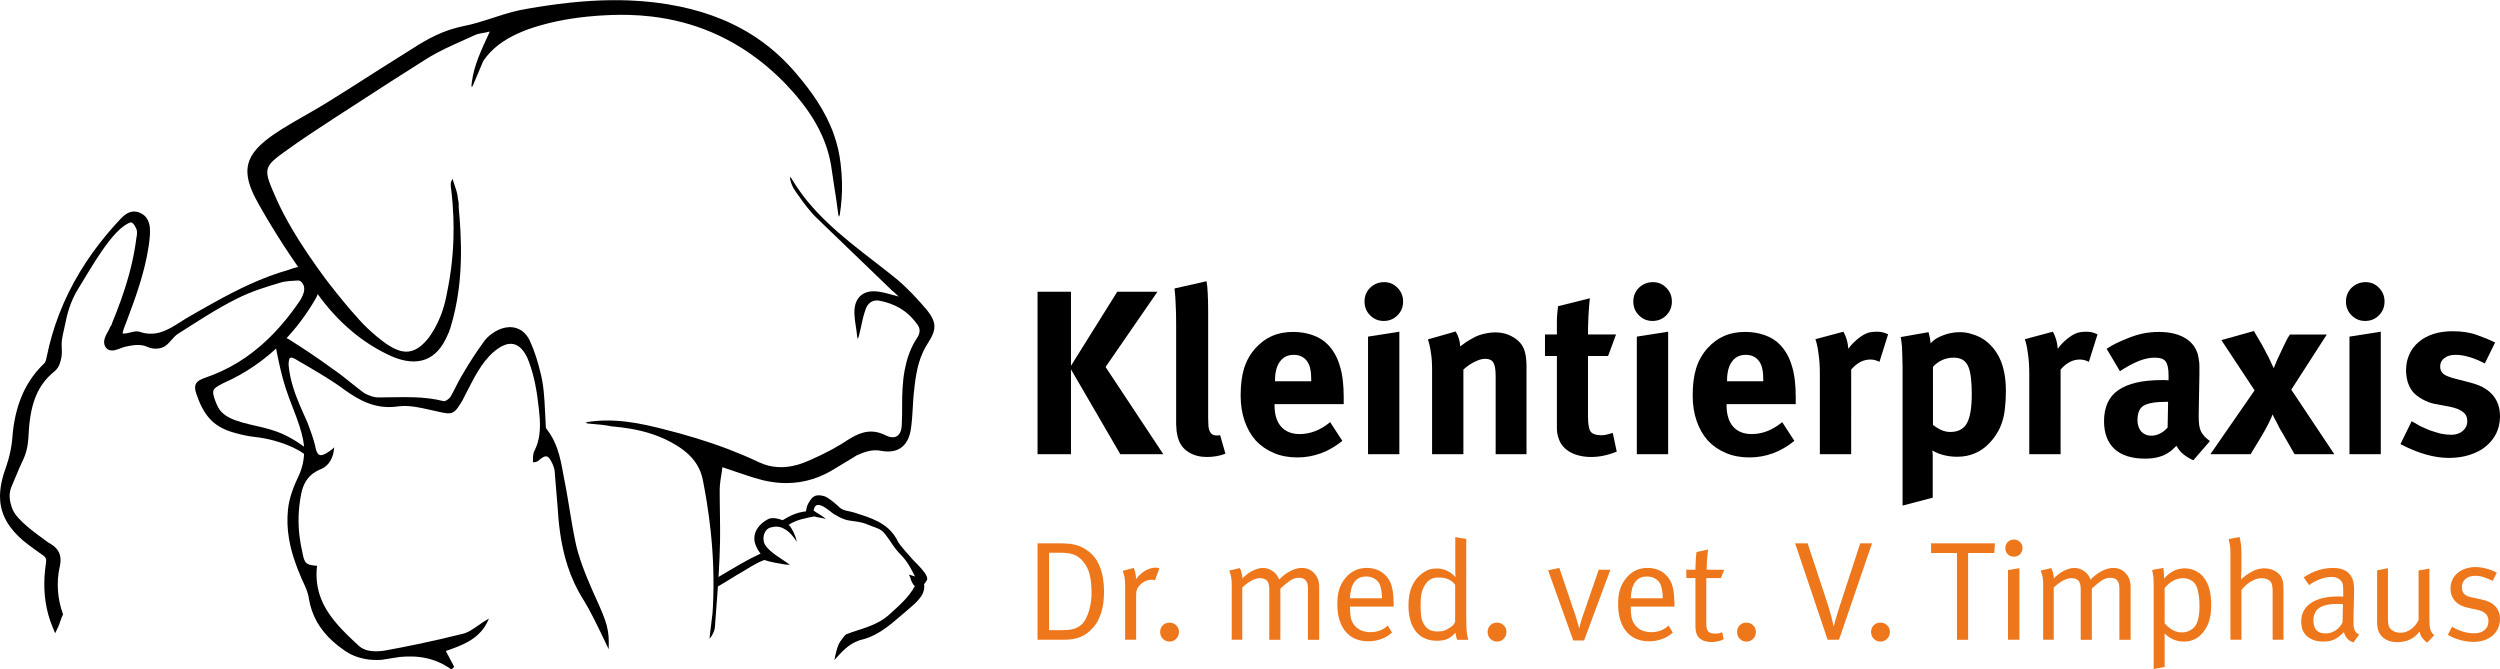 <?xml version="1.0" encoding="UTF-8" standalone="no"?>
<!-- Generator: Adobe Illustrator 19.0.0, SVG Export Plug-In . SVG Version: 6.00 Build 0)  -->

<svg
   version="1.0"
   id="Ebene_1"
   x="0px"
   y="0px"
   viewBox="0 0 355 95"
   xml:space="preserve"
   inkscape:version="1.2 (dc2aedaf03, 2022-05-15)"
   sodipodi:docname="logo.svg"
   width="355"
   height="95"
   inkscape:export-filename="logo.png"
   inkscape:export-xdpi="173.07042"
   inkscape:export-ydpi="173.07042"
   xmlns:inkscape="http://www.inkscape.org/namespaces/inkscape"
   xmlns:sodipodi="http://sodipodi.sourceforge.net/DTD/sodipodi-0.dtd"
   xmlns="http://www.w3.org/2000/svg"
   xmlns:svg="http://www.w3.org/2000/svg"
   xmlns:rdf="http://www.w3.org/1999/02/22-rdf-syntax-ns#"
   xmlns:cc="http://creativecommons.org/ns#"
   xmlns:dc="http://purl.org/dc/elements/1.1/"><defs
     id="defs97" /><sodipodi:namedview
     pagecolor="#ffffff"
     bordercolor="#666666"
     borderopacity="1"
     objecttolerance="10"
     gridtolerance="10"
     guidetolerance="10"
     inkscape:pageopacity="0"
     inkscape:pageshadow="2"
     inkscape:window-width="1920"
     inkscape:window-height="1018"
     id="namedview95"
     showgrid="false"
     inkscape:zoom="0.70710678"
     inkscape:cx="-198.697"
     inkscape:cy="68.589357"
     inkscape:window-x="-6"
     inkscape:window-y="-6"
     inkscape:window-maximized="1"
     inkscape:current-layer="Ebene_1"
     inkscape:showpageshadow="2"
     inkscape:pagecheckerboard="0"
     inkscape:deskcolor="#d1d1d1" /><style
     type="text/css"
     id="style3">
	.st0{fill-rule:evenodd;clip-rule:evenodd;}
	.st1{fill:none;stroke:#DDDDDD;stroke-miterlimit:10;}
	.st2{fill:#EE761B;}
</style><g
     id="g618"
     transform="matrix(0.198,0,0,0.198,-3.501,-44.925)"
     style="stroke-width:5.053"><path
       id="path9"
       style="clip-rule:evenodd;fill-rule:evenodd;stroke-width:6.787"
       class="st0"
       d="m 456.275,227.018 c -20.318,0.202 -40.546,2.682 -60.541,6.174 -1.651,0.297 -3.308,0.567 -4.952,0.901 -7.773,1.631 -15.292,4.229 -22.841,6.655 -2.574,0.828 -5.162,1.643 -7.742,2.388 -3.429,0.994 -6.895,1.871 -10.403,2.54 -6.605,1.336 -13.025,3.527 -19.132,6.366 -6.046,2.801 -11.792,6.202 -17.381,9.818 -14.809,9.196 -29.449,18.659 -44.173,27.989 -4.853,3.075 -9.721,6.137 -14.6,9.168 -8.694,5.495 -17.765,10.41 -26.645,15.612 -4.908,2.882 -9.77,5.85 -14.445,9.099 -3.602,2.523 -7.1,5.231 -10.186,8.374 -2.727,2.785 -5.134,5.966 -6.588,9.608 -1.181,2.922 -1.673,6.105 -1.514,9.248 0.189,3.956 1.286,7.81 2.728,11.479 1.576,4 3.59,7.809 5.715,11.541 11.14,19.758 23.604,38.751 36.942,57.091 2.551,3.502 5.128,6.986 7.741,10.442 7.319,9.579 15.743,18.348 25.258,25.767 7.728,6.037 16.168,11.171 25.117,15.188 4.132,1.756 8.482,3.102 12.968,3.523 3.79,0.36 7.689,-0.01 11.255,-1.389 3.236,-1.231 6.13,-3.271 8.509,-5.775 3.016,-3.168 5.26,-6.991 7.009,-10.98 0.282,-0.632 0.535,-1.279 0.804,-1.915 0.583,-0.693 0.696,-1.626 0.977,-2.458 0.108,-0.388 0.297,-0.747 0.438,-1.121 2.82,-9.121 4.8,-18.494 6.026,-27.96 1.777,-13.68 1.987,-27.523 1.305,-41.289 -0.277,-5.671 -0.71,-11.335 -1.23,-16.989 -0.006,-2.141 -0.007,-4.316 -0.557,-6.401 -0.073,-0.242 -0.154,-0.48 -0.13,-0.737 -0.1,-2.005 -0.582,-3.969 -1.165,-5.883 -0.81,-2.486 -1.651,-4.962 -2.473,-7.444 -0.058,-0.174 -0.116,-0.348 -0.174,-0.523 -0.47,1.021 -1.082,2.012 -1.217,3.15 -0.072,0.574 -0.078,1.157 -0.058,1.734 0.563,4.288 1.018,8.608 1.353,12.934 0.25,3.216 0.435,6.437 0.553,9.669 0.194,5.291 0.206,10.61 0.033,15.911 -0.064,1.943 -0.155,3.911 -0.269,5.853 -0.222,3.762 -0.54,7.536 -0.953,11.271 -0.765,6.947 -1.859,13.857 -3.279,20.711 -0.267,1.279 -0.476,2.57 -0.755,3.847 -0.887,4.188 -2.077,8.359 -3.602,12.381 -0.255,0.676 -0.545,1.402 -0.828,2.093 -1.157,2.8 -2.492,5.548 -3.987,8.169 -1.179,2.062 -2.453,4.073 -3.847,5.996 -2.055,2.616 -4.328,5.105 -7.04,7.054 -2.17,1.565 -4.679,2.727 -7.349,3.067 -2.747,0.37 -5.547,-0.136 -8.125,-1.102 -2.56,-0.952 -4.948,-2.312 -7.218,-3.819 -0.477,-0.318 -0.991,-0.669 -1.475,-1.01 -0.906,-0.635 -1.773,-1.273 -2.661,-1.947 -4.66,-3.552 -9.023,-7.527 -13.182,-11.666 -0.978,-1.007 -1.914,-2.056 -2.865,-3.088 -7.657,-8.413 -14.854,-17.232 -21.818,-26.227 -0.964,-1.252 -1.936,-2.491 -2.882,-3.761 -8.333,-11.379 -16.409,-22.986 -23.555,-35.161 -3.775,-6.433 -7.308,-13.057 -10.461,-19.835 -1.266,-2.718 -2.484,-5.492 -3.626,-8.266 -0.572,-1.341 -1.135,-2.684 -1.65,-4.036 -0.365,-0.949 -0.719,-1.942 -1.019,-2.89 -0.64,-2.057 -1.166,-4.201 -1.033,-6.372 0.095,-1.687 0.706,-3.322 1.661,-4.709 1.295,-1.896 3.026,-3.438 4.789,-4.886 1.635,-1.338 3.379,-2.576 5.091,-3.836 12.34,-9.02 25.155,-17.363 37.969,-25.695 5.474,-3.54 10.948,-7.079 16.417,-10.626 16.317,-10.572 32.629,-21.156 49.121,-31.454 0.74,-0.459 1.48,-0.905 2.22,-1.337 1.396,-0.819 2.793,-1.599 4.226,-2.365 8.06,-4.316 16.54,-7.853 24.855,-11.67 1.004,-0.45 1.992,-0.935 2.998,-1.378 2.16,-0.824 4.469,-1.107 6.729,-1.527 1.177,-0.215 2.351,-0.453 3.504,-0.776 -2.803,6.199 -5.77,12.331 -8.212,18.685 -2.097,5.441 -3.758,11.075 -4.575,16.858 -0.134,0.981 -0.268,1.966 -0.342,2.953 0.041,0.491 0.082,0.982 0.123,1.473 0.294,-0.447 0.622,-0.875 0.895,-1.334 2.576,-5.793 4.832,-11.722 7.408,-17.514 2.999,-4.501 6.816,-8.431 11.115,-11.701 4.083,-3.119 8.596,-5.673 13.245,-7.816 2.013,-0.927 4.081,-1.79 6.159,-2.591 0.483,-0.18 1.01,-0.385 1.493,-0.562 1.037,-0.38 2.063,-0.758 3.123,-1.1 7.656,-2.5 15.477,-4.4 23.411,-5.823 3.176,-0.57 6.386,-1.065 9.57,-1.483 2.071,-0.272 4.149,-0.516 6.216,-0.729 2.376,-0.246 4.763,-0.456 7.134,-0.628 3.798,-0.284 7.588,-0.459 11.398,-0.589 3.896,-0.129 7.822,-0.145 11.729,-0.041 2.671,0.072 5.363,0.203 8.022,0.391 2.707,0.192 5.393,0.445 8.083,0.761 3.686,0.434 7.386,0.994 11.034,1.673 7.396,1.38 14.689,3.276 21.821,5.713 7.046,2.405 13.937,5.345 20.558,8.773 8.087,4.182 15.816,9.116 23.062,14.647 2.51,1.913 4.984,3.918 7.393,5.976 1.615,1.385 3.238,2.824 4.805,4.268 2.476,2.286 4.9,4.63 7.241,7.054 8.146,8.523 15.681,17.723 21.581,27.96 1.811,3.141 3.461,6.375 4.924,9.693 0.217,0.5 0.457,1.046 0.672,1.567 2.085,4.968 3.741,10.164 4.893,15.448 0.57,2.613 1.012,5.256 1.354,7.905 0.961,7.002 2.151,13.981 3.185,20.966 0.521,3.527 1.009,7.059 1.426,10.594 0.164,0.458 0.327,0.916 0.491,1.373 0.178,-0.47 0.386,-0.932 0.545,-1.407 1.241,-7.844 1.796,-15.8 1.574,-23.74 -0.111,-4.226 -0.445,-8.444 -0.94,-12.642 -0.786,-7.232 -2.43,-14.369 -4.862,-21.224 -2.995,-8.468 -7.171,-16.487 -12.067,-24.005 -4.633,-7.13 -9.901,-13.827 -15.439,-20.272 -7.154,-8.389 -15.271,-15.968 -24.208,-22.427 -8.859,-6.417 -18.508,-11.721 -28.615,-15.893 -9.832,-4.063 -20.082,-7.076 -30.495,-9.23 -11.824,-2.448 -23.86,-3.828 -35.922,-4.301 -4.227,-0.168 -8.458,-0.223 -12.688,-0.184 z" /><path
       id="path11"
       style="clip-rule:evenodd;fill-rule:evenodd;stroke-width:6.787"
       class="st0"
       d="m 382.88,461.517 c -3.49,0.119 -6.871,1.312 -9.879,3.04 -2.857,1.725 -5.557,3.792 -7.652,6.411 -0.505,0.624 -0.946,1.296 -1.377,1.972 -4.963,6.825 -9.527,13.933 -13.814,21.199 -0.564,0.965 -1.132,1.926 -1.714,2.88 -2.634,4.426 -4.63,9.195 -7.224,13.644 -0.278,0.478 -0.575,0.968 -0.878,1.458 -0.967,0.935 -2.061,1.773 -3.312,2.288 -0.325,0.116 -0.67,0.246 -1.018,0.218 -6.974,-1.812 -14.177,-2.575 -21.365,-2.809 -8.561,-0.293 -17.125,0.123 -25.688,0.108 -0.886,-0.019 -1.768,-0.128 -2.638,-0.295 -0.139,-0.029 -0.366,-0.073 -0.537,-0.113 -0.614,-0.137 -1.229,-0.307 -1.809,-0.489 -0.935,-0.297 -1.851,-0.652 -2.745,-1.057 -0.333,-0.153 -0.718,-0.335 -1.064,-0.513 -0.7,-0.367 -1.412,-0.724 -2.033,-1.218 -5.184,-3.826 -10.104,-8.015 -15.214,-11.95 -2.409,-1.86 -4.868,-3.658 -7.396,-5.353 -10.003,-7.338 -20.332,-14.222 -30.85,-20.798 -0.519,-0.335 -1.097,-0.566 -1.656,-0.826 -1.348,-0.582 -2.76,-1.114 -4.242,-1.178 -0.94,-0.041 -1.943,0.222 -2.595,0.935 -0.773,0.837 -0.992,2.019 -1.037,3.121 -0.063,1.788 0.29,3.554 0.652,5.295 1.862,9.319 3.808,18.648 6.732,27.703 2.965,9.211 6.985,18.041 9.934,27.258 0.532,1.645 1.001,3.31 1.462,4.977 0.413,1.443 0.771,2.937 1.051,4.391 0.21,1.101 0.381,2.175 0.515,3.289 0.089,0.739 0.156,1.444 0.21,2.19 0.11,1.541 0.14,3.136 0.08,4.701 -0.025,0.679 -0.066,1.314 -0.123,1.989 -0.086,1.019 -0.218,2.09 -0.385,3.122 -0.169,1.047 -0.372,2.059 -0.62,3.096 -0.244,1.03 -0.543,2.096 -0.872,3.125 -0.788,2.476 -1.81,4.911 -3.002,7.238 -0.463,0.849 -0.813,1.753 -1.198,2.638 -1.838,4.358 -3.431,8.837 -4.46,13.46 -0.419,1.87 -0.712,3.768 -0.896,5.675 -0.752,6.988 -0.444,14.072 0.734,20.996 1.638,9.697 4.912,19.039 8.82,28.036 1.655,3.871 3.689,7.608 4.793,11.693 0.307,1.104 0.515,2.233 0.669,3.368 0.945,5.612 2.802,11.078 5.563,16.058 2.985,5.422 7,10.237 11.588,14.375 2.596,2.35 5.379,4.485 8.265,6.465 4.397,3.168 9.556,5.194 14.873,6.165 3.897,0.714 7.887,0.893 11.835,0.597 4.286,-0.707 8.602,-1.331 12.897,-2.033 1.591,-0.157 3.167,-0.269 4.77,-0.329 1.533,-0.057 3.133,-0.066 4.668,-0.012 2.092,0.069 4.185,0.249 6.267,0.554 0.679,0.103 1.317,0.206 1.998,0.335 4.197,0.782 8.29,2.127 12.127,4 0.198,0.1 0.457,0.225 0.657,0.328 0.88,0.445 1.777,0.937 2.609,1.423 0.668,0.393 1.336,0.802 1.97,1.214 0.733,0.47 1.448,0.969 2.161,1.468 0.643,-0.643 1.286,-1.286 1.929,-1.929 -1.898,-3.832 -4.072,-7.52 -6.005,-11.335 5.374,-1.891 10.801,-3.753 15.791,-6.541 3.659,-2.038 7.057,-4.609 9.778,-7.809 1.964,-2.288 3.557,-4.882 4.781,-7.634 0.194,-0.418 0.387,-0.837 0.581,-1.255 -1.415,0.8 -2.836,1.592 -4.191,2.492 -3.133,2.04 -6.077,4.372 -9.329,6.227 -1.741,0.989 -3.594,1.818 -5.559,2.241 -10.567,2.639 -21.184,5.079 -31.843,7.318 -7.988,1.676 -16.01,3.239 -24.041,4.681 -0.641,0.134 -1.29,0.208 -1.942,0.264 -1.801,0.166 -3.611,0.248 -5.419,0.177 -0.146,-0.009 -0.38,-0.019 -0.56,-0.029 -0.814,-0.05 -1.645,-0.136 -2.433,-0.26 -0.4,-0.063 -0.854,-0.147 -1.271,-0.24 -2.452,-0.536 -4.834,-1.593 -6.693,-3.307 -1.514,-1.426 -3.056,-2.822 -4.563,-4.255 -4.809,-4.535 -9.499,-9.229 -13.602,-14.422 -2.612,-3.308 -4.975,-6.825 -6.896,-10.58 -0.289,-0.567 -0.589,-1.178 -0.869,-1.78 -0.867,-1.867 -1.639,-3.829 -2.265,-5.808 -0.27,-0.849 -0.513,-1.704 -0.736,-2.578 -1.032,-4.032 -1.503,-8.251 -1.445,-12.429 0.009,-0.732 0.032,-1.427 0.071,-2.162 0.058,-1.125 0.163,-2.273 0.282,-3.409 -1.798,-0.195 -3.62,-0.328 -5.366,-0.832 -1.092,-0.315 -2.143,-0.895 -2.837,-1.817 -0.897,-1.181 -1.32,-2.636 -1.666,-4.058 -0.22,-0.92 -0.364,-1.856 -0.6,-2.772 -0.919,-4.001 -1.643,-8.048 -2.118,-12.126 -0.546,-4.675 -0.767,-9.384 -0.617,-14.114 0.029,-0.926 0.074,-1.879 0.131,-2.809 0.193,-3.114 0.549,-6.243 1.055,-9.323 0.225,-1.345 0.469,-2.686 0.727,-4.025 0.621,-3.027 1.62,-6.008 3.238,-8.655 0.12,-0.193 0.278,-0.447 0.421,-0.659 1.262,-1.91 2.861,-3.591 4.687,-4.97 0.128,-0.095 0.323,-0.242 0.481,-0.353 0.592,-0.427 1.243,-0.841 1.85,-1.197 0.773,-0.442 1.559,-0.869 2.378,-1.218 2.534,-0.856 4.825,-2.427 6.51,-4.508 2.091,-2.556 3.268,-5.757 3.74,-9 0.125,-0.845 0.195,-1.696 0.291,-2.544 -0.779,0.722 -1.482,1.544 -2.396,2.103 -0.075,0.048 -0.242,0.147 -0.354,0.212 -0.367,0.202 -0.709,0.447 -1.019,0.726 -1.359,0.93 -2.769,1.837 -4.349,2.341 -0.888,0.274 -1.919,0.379 -2.75,-0.122 -0.897,-0.545 -1.402,-1.523 -1.782,-2.466 -0.093,-0.232 -0.191,-0.514 -0.259,-0.722 -0.238,-0.737 -0.421,-1.49 -0.574,-2.233 -0.093,-0.446 -0.16,-0.859 -0.243,-1.313 -1.407,-5.589 -3.441,-10.992 -5.464,-16.38 -3.767,-8.384 -7.671,-16.748 -10.356,-25.559 -0.77,-2.526 -1.444,-5.123 -1.974,-7.707 -0.534,-2.619 -0.943,-5.267 -1.173,-7.93 0.016,-1.294 0.032,-2.61 0.379,-3.865 0.166,-0.556 0.45,-1.19 1.055,-1.367 0.686,-0.174 1.387,0.079 2.023,0.324 0.209,0.086 0.424,0.182 0.648,0.292 1.079,0.529 2.079,1.2 3.124,1.79 6.55,3.841 13.144,7.611 19.581,11.633 2.14,1.337 4.281,2.717 6.377,4.118 2.487,1.668 4.951,3.4 7.356,5.202 5.009,3.529 10.245,6.831 15.972,9.073 4.225,1.664 8.71,2.69 13.249,2.918 3.079,0.166 6.17,-0.029 9.217,-0.484 1.145,-0.144 2.312,-0.223 3.448,-0.244 0.843,-0.016 1.687,-0.003 2.514,0.034 2.098,0.095 4.228,0.34 6.322,0.673 1.723,0.272 3.488,0.612 5.205,0.97 3.124,0.655 6.231,1.388 9.351,2.06 0.323,0.074 0.707,0.165 1.054,0.245 2.06,0.473 4.122,0.975 6.226,1.214 1.535,0.166 3.158,0.139 4.576,-0.542 1.505,-0.707 2.624,-1.996 3.599,-3.305 1.254,-1.718 2.345,-3.547 3.438,-5.368 0.927,-1.839 1.822,-3.694 2.793,-5.51 2.754,-5.262 5.389,-10.579 8.497,-15.645 3.012,-4.912 6.539,-9.619 10.91,-13.43 2.316,-2.009 4.841,-3.847 7.703,-4.995 2.037,-0.814 4.294,-1.221 6.471,-0.805 2.112,0.385 4.018,1.544 5.535,3.037 1.981,1.939 3.423,4.353 4.605,6.842 0.433,1.058 0.86,2.153 1.25,3.206 0.914,2.483 1.726,5.002 2.441,7.549 0.429,1.535 0.837,3.123 1.202,4.692 0.226,0.961 0.441,1.952 0.645,2.914 0.657,3.166 1.194,6.334 1.649,9.532 0.459,3.179 0.82,6.392 1.176,9.593 0.22,2.028 0.405,4.036 0.531,6.072 0.124,2.089 0.188,4.231 0.128,6.342 -0.016,0.618 -0.045,1.276 -0.084,1.889 -0.083,1.331 -0.222,2.692 -0.419,3.991 -0.119,0.781 -0.251,1.528 -0.416,2.306 -0.212,1.005 -0.468,2.015 -0.769,3.014 -0.591,1.966 -1.378,3.925 -2.325,5.771 -0.169,0.304 -0.327,0.613 -0.408,0.954 -0.642,2.198 -0.568,4.511 -0.58,6.777 -0.003,0.159 -0.051,0.366 0.181,0.288 0.916,0.009 1.887,-0.035 2.687,-0.534 0.165,-0.118 0.361,-0.17 0.563,-0.15 0.57,-0.504 1.145,-1.002 1.74,-1.476 0.173,-0.138 0.405,-0.317 0.607,-0.465 0.911,-0.66 1.877,-1.316 2.994,-1.558 0.722,-0.163 1.497,0.029 2.073,0.49 0.927,0.725 1.546,1.755 2.122,2.762 0.486,0.893 0.944,1.803 1.343,2.737 0.513,1.545 1.21,3.068 1.274,4.72 0.03,0.963 0.147,1.922 0.216,2.883 0.612,7.366 1.232,14.731 1.838,22.098 0.722,12.57 2.226,25.157 5.567,37.322 2.225,8.126 5.285,16.036 9.279,23.459 1.326,2.474 2.763,4.888 4.278,7.251 1.12,1.84 2.195,3.709 3.229,5.587 5.187,9.446 14.321,28.972 14.321,28.972 0,0 0.053,-1.379 0.076,-5.099 0.035,-5.582 -0.886,-10.728 -2.734,-15.982 -2.522,-7.208 -5.942,-14.061 -8.996,-21.036 -2.575,-5.907 -5.074,-11.869 -7.261,-17.94 -1.082,-3.012 -2.1,-6.078 -2.995,-9.162 -0.184,-0.63 -0.364,-1.269 -0.536,-1.897 -0.167,-0.606 -0.319,-1.194 -0.48,-1.806 -0.101,-0.404 -0.219,-0.862 -0.318,-1.272 -0.446,-1.842 -0.805,-3.703 -1.183,-5.56 -2.012,-10.15 -3.529,-20.397 -5.299,-30.602 -0.781,-4.553 -1.625,-9.096 -2.559,-13.62 -1.179,-6.697 -2.354,-13.439 -4.623,-19.871 -1.684,-4.802 -4.01,-9.406 -7.12,-13.447 -0.242,-0.335 -0.524,-0.64 -0.76,-0.978 -0.341,-0.67 -0.326,-1.448 -0.348,-2.181 0.006,-1.012 -0.102,-2.031 -0.143,-3.032 -0.521,-9.542 -0.685,-19.141 -2.292,-28.583 -0.271,-1.71 -0.675,-3.395 -1.06,-5.082 -1.953,-8.382 -4.481,-16.666 -8.093,-24.493 -1.342,-2.688 -3.257,-5.14 -5.761,-6.834 -2.302,-1.579 -5.073,-2.437 -7.859,-2.501 -0.329,-0.011 -0.658,-0.007 -0.987,0 z"
       sodipodi:nodetypes="cccccccccccccccccccccccccccccccccsccccccccccccccccccccccccccccccccccccccccsccccccccccccccccccccccccccccccccccccccccccccccccccccccccccccccccccccccccccccccccccccccccscccccccccccccscccccccccccccccccccccc" /><path
       id="path13"
       style="clip-rule:evenodd;fill-rule:evenodd;stroke-width:6.787"
       class="st0"
       d="m 584.331,355.249 c 0.656,3.302 2.066,6.443 4.054,9.157 3.623,5.165 7.262,10.34 11.441,15.077 1.299,1.469 2.651,2.892 4.081,4.235 17.943,17.279 35.887,34.558 53.83,51.837 1.501,1.002 2.669,2.399 3.982,3.619 0.139,0.13 0.276,0.261 0.418,0.387 -4.101,-1.018 -8.127,-2.341 -12.279,-3.154 -2.478,-0.472 -5.016,-0.794 -7.538,-0.527 -2.445,0.245 -4.874,1.055 -6.831,2.57 -1.867,1.428 -3.225,3.452 -4.009,5.655 -0.942,2.607 -1.15,5.419 -1.021,8.17 0.173,3.866 0.891,7.677 1.427,11.503 0.227,1.563 0.414,3.132 0.588,4.701 0.124,0.51 0.249,1.02 0.373,1.53 0.217,-0.543 0.476,-1.072 0.665,-1.624 1.068,-3.902 1.833,-7.877 2.714,-11.823 0.294,-1.304 0.621,-2.648 0.976,-3.899 0.305,-1.088 0.666,-2.159 1.048,-3.222 0.593,-2.031 1.636,-4 3.294,-5.357 1.342,-1.117 3.084,-1.7 4.823,-1.717 0.784,-0.022 1.564,0.076 2.329,0.242 5.05,0.972 10.027,2.714 14.47,5.364 2.51,1.49 4.851,3.264 6.966,5.276 0.129,0.124 0.31,0.295 0.437,0.423 1.759,1.72 3.344,3.613 4.777,5.611 1.025,1.288 1.802,2.849 1.856,4.519 0.07,1.785 -0.627,3.502 -1.537,5.004 -0.63,0.999 -1.295,1.976 -1.881,3.002 -3.783,6.474 -6.066,13.727 -7.395,21.079 -0.736,4.074 -1.172,8.197 -1.403,12.329 -0.602,8.58 -0.073,17.196 -0.549,25.773 -0.064,1.031 -0.1,2.096 -0.294,3.135 -0.304,1.699 -0.904,3.418 -2.112,4.691 -0.932,1 -2.264,1.583 -3.622,1.66 -1.843,0.118 -3.652,-0.467 -5.296,-1.253 -2.615,-1.325 -5.422,-2.331 -8.344,-2.683 -2.956,-0.373 -5.978,-0.035 -8.819,0.84 -3.347,1.023 -6.46,2.679 -9.427,4.511 -3.772,2.51 -7.657,4.848 -11.628,7.027 -0.79,0.432 -1.615,0.878 -2.414,1.299 -4.251,2.248 -8.601,4.323 -13.009,6.263 -1.797,0.786 -3.63,1.575 -5.464,2.317 -2.611,0.971 -5.293,1.756 -8.026,2.299 -0.568,0.111 -1.186,0.224 -1.777,0.315 -1.528,0.242 -3.116,0.41 -4.681,0.479 -0.679,0.031 -1.331,0.045 -2.018,0.041 -0.649,-0.003 -1.261,-0.022 -1.914,-0.058 -4.575,-0.245 -9.099,-1.37 -13.254,-3.302 -0.231,-0.111 -0.528,-0.248 -0.782,-0.375 -6.933,-3.28 -14.003,-6.268 -21.165,-9.012 -15.513,-5.939 -31.466,-10.673 -47.577,-14.691 -3.657,-0.905 -7.311,-1.825 -10.996,-2.615 -9.638,-2.083 -19.469,-3.487 -29.348,-3.409 -4.516,0.035 -9.031,0.382 -13.491,1.095 -0.452,0.18 -0.903,0.359 -1.355,0.539 0.476,0.161 0.945,0.353 1.425,0.495 4.316,0.528 8.668,0.669 12.972,1.31 0.615,0.091 1.281,0.199 1.892,0.311 0.67,0.117 1.366,0.268 2.05,0.409 4.794,0.403 9.576,0.974 14.308,1.813 2.568,0.454 5.163,0.997 7.694,1.623 5.103,1.26 10.097,2.893 14.923,5.006 0.59,0.26 1.218,0.542 1.803,0.817 2.809,1.308 5.533,2.796 8.166,4.43 3.803,2.312 7.391,5.024 10.428,8.291 0.302,0.326 0.636,0.697 0.94,1.05 2.367,2.739 4.305,5.853 5.667,9.209 0.089,0.228 0.209,0.523 0.304,0.779 0.361,0.955 0.697,1.989 0.972,3.001 0.363,1.298 0.617,2.622 0.854,3.948 0.922,4.729 1.766,9.472 2.53,14.223 1.142,7.122 2.103,14.276 2.857,21.457 0.905,8.617 1.515,17.273 1.797,25.947 0.299,9.173 0.23,18.379 -0.227,27.548 -0.082,1.551 -0.157,3.096 -0.271,4.649 -0.698,5.624 -1.33,11.262 -2.023,16.881 -0.044,0.597 -0.088,1.193 -0.131,1.79 0.623,-0.864 1.277,-1.71 1.8,-2.641 1.103,-1.897 1.969,-4.002 2.071,-6.218 0.036,-0.981 0.147,-1.958 0.214,-2.937 1.237,-15.55 2.411,-31.109 3.089,-46.695 0.174,-3.865 0.309,-7.731 0.357,-11.6 0.175,-12.429 -0.277,-24.856 -0.257,-37.286 0.068,-3.98 0.812,-7.903 1.408,-11.826 0.201,-1.306 0.387,-2.614 0.546,-3.925 6.159,2.057 12.273,4.246 18.459,6.228 1.527,0.495 3.07,0.939 4.593,1.444 7.472,2.374 15.293,3.762 23.146,3.71 6.219,-0.033 12.434,-0.985 18.37,-2.844 5.634,-1.758 11.004,-4.316 15.993,-7.463 4.467,-2.792 9.06,-5.375 13.529,-8.163 0.689,-0.424 1.36,-0.878 2.045,-1.307 3.329,-1.475 6.737,-2.892 10.355,-3.469 0.837,-0.13 1.68,-0.216 2.526,-0.253 0.114,-0.004 0.279,-0.01 0.407,-0.012 1.649,-0.042 3.297,0.143 4.912,0.469 3.072,0.546 6.283,0.627 9.312,-0.208 2.433,-0.66 4.691,-1.97 6.434,-3.795 2.076,-2.153 3.423,-4.912 4.239,-7.766 0.643,-2.196 0.929,-4.474 1.218,-6.738 0.769,-6.354 0.91,-12.761 1.378,-19.14 0.067,-0.879 0.138,-1.793 0.237,-2.682 0.212,-2.125 0.436,-4.257 0.684,-6.369 0.32,-2.682 0.679,-5.337 1.154,-7.998 0.986,-5.608 2.484,-11.192 4.912,-16.371 0.481,-1.032 1.005,-2.059 1.549,-3.039 0.503,-0.908 1.041,-1.808 1.612,-2.695 1.555,-2.438 3.072,-4.933 4.07,-7.659 0.739,-2.018 1.106,-4.208 0.799,-6.35 -0.338,-2.503 -1.482,-4.813 -2.832,-6.918 -0.671,-1.031 -1.38,-2.04 -2.152,-2.998 -6.797,-8.027 -13.962,-15.795 -22.033,-22.566 -2.052,-1.723 -4.173,-3.363 -6.276,-5.024 -12,-9.427 -24.283,-18.514 -35.776,-28.568 -7.257,-6.347 -14.192,-13.089 -20.426,-20.452 -1.69,-1.998 -3.345,-4.059 -4.929,-6.155 -2.881,-3.815 -5.575,-7.804 -8.012,-11.93 -0.337,-0.397 -0.674,-0.794 -1.011,-1.191 0.019,0.52 0.038,1.041 0.057,1.561 z" /><path
       id="path47"
       style="clip-rule:evenodd;fill-rule:evenodd;stroke-width:6.787"
       class="st0"
       d="m 113.463,378.592 c -3.72,0.177 -6.797,2.637 -9.259,5.225 -3.404,3.599 -6.725,7.276 -9.881,11.096 -14.263,17.052 -26.099,36.24 -34.11,57.012 -3.872,9.952 -6.839,20.245 -9.01,30.699 -0.416,1.864 -0.651,3.978 -2.219,5.284 -7.715,7.397 -13.575,16.656 -17.151,26.717 -3.32,9.175 -4.852,18.894 -5.523,28.597 -0.504,4.41 -1.379,8.776 -2.563,13.054 -0.408,1.43 -0.902,3.107 -1.434,4.651 -2.924,7.917 -5.145,16.34 -4.514,24.849 0.462,6.849 3.102,13.45 7.17,18.949 3.67,5.015 8.264,9.29 13.246,12.98 3.545,2.687 7.157,5.291 10.817,7.816 1.261,0.888 1.953,2.427 1.76,3.959 -0.464,3.563 -0.974,7.127 -1.165,10.719 -0.783,12.328 0.953,24.898 5.737,36.326 0.621,1.513 1.242,3.027 1.863,4.54 1.334,-2.815 2.806,-5.58 3.693,-8.58 0.556,-1.704 1.157,-3.401 1.983,-4.997 -4.044,-11.01 -4.962,-23.195 -2.269,-34.633 0.813,-3.678 0.751,-7.801 -1.386,-11.043 -1.708,-2.727 -4.493,-4.48 -7.22,-6.049 -7.925,-5.855 -22.254,-15.568 -25.467,-23.92 -2.33,-6.058 -2.585,-10.963 -0.763,-15.601 1.037,-2.484 4.932,-11.837 6.024,-14.297 3.803,-7.791 5.575,-12.071 6.19,-20.635 0.304,-4.521 0.473,-9.057 1.137,-13.545 1.197,-8.915 3.69,-17.887 8.914,-25.327 2.495,-3.639 5.644,-6.779 9.074,-9.535 2.833,-2.498 4.009,-6.262 4.612,-9.873 0.801,-4.836 -0.313,-8.037 0.424,-12.825 0.631,-4.1 1.996,-9.243 2.748,-13.122 1.646,-8.5 4.798,-16.667 8.98,-23.284 8.125,-12.855 24.481,-43.379 37.591,-47.456 1.772,-0.127 4.22,4.407 4.38,6.133 0.378,2.44 -0.456,4.828 -0.656,7.243 -0.194,1.35 -0.422,2.931 -0.66,4.365 -1.147,7.055 -2.777,14.195 -4.663,20.965 -3.217,11.536 -7.371,22.789 -11.943,33.852 0.012,0.952 -0.762,1.62 -1.215,2.351 -1.251,3.536 -4.016,6.523 -4.351,10.376 -0.243,2.53 1.036,5.342 3.527,6.25 2.739,0.996 5.594,-0.209 8.157,-1.173 2.55,-1.066 5.282,-1.581 7.994,-2.043 3.847,-0.58 7.97,-0.621 11.544,1.117 3.44,1.449 7.423,1.593 10.906,0.204 4.117,-1.583 7.21,-7.558 10.975,-9.787 14.166,-8.933 26.842,-17.461 41.824,-24.979 10.864,-5.451 20.878,-8.488 32.6,-11.96 2.714,-0.724 8.588,-1.099 11.439,-1.203 1.537,-0.072 2.753,1.063 3.456,2.324 1.662,2.453 1.137,5.658 0.049,8.229 -1.098,2.743 -2.936,5.157 -4.563,7.5 -0.877,1.258 -1.734,2.427 -2.672,3.699 -10.737,14.499 -23.765,27.507 -39.212,36.955 -7.348,4.524 -15.22,8.168 -23.375,10.977 -2.397,0.946 -5.161,1.773 -6.626,4.067 -1.374,2.221 -0.721,4.971 0.008,7.297 2.337,6.887 5.371,13.793 10.566,19.027 4.666,4.759 10.921,7.579 17.28,9.279 4.897,1.358 9.541,2.387 14.599,2.915 16.661,1.741 42.198,10.973 42.874,23.651 1.859,-2.731 2.406,-3.542 4.267,-6.272 -6.698,-6.193 -13.334,-11.903 -21.315,-16.34 -15.122,-8.575 -25.388,-7.932 -40.098,-13.007 -3.719,-1.283 -8.452,-3.821 -10.91,-7.024 -2.315,-2.895 -3.451,-6.488 -4.594,-9.957 -0.516,-1.821 -0.991,-4.084 0.411,-5.644 1.793,-1.897 4.248,-2.962 6.531,-4.139 16.041,-7.066 30.684,-17.259 42.912,-29.816 9.144,-9.37 17.004,-19.975 23.485,-31.343 2.19,-4.142 3.173,-9.209 1.462,-13.698 -1.556,-4.077 -5.053,-7.668 -9.479,-8.398 -4.062,-0.717 -8.056,0.758 -11.819,2.109 -18.887,5.352 -36.598,14.074 -53.701,23.577 -6.638,3.687 -13.241,7.441 -19.807,11.255 -6.017,3.741 -11.87,8.061 -18.769,10.04 -4.43,1.284 -9.224,1.208 -13.617,-0.194 -0.564,-0.19 -1.439,-0.47 -2.162,-0.531 -3.619,-0.354 -6.957,1.737 -10.562,1.535 -0.574,-0.062 -0.132,-0.913 -0.149,-1.288 0.685,-2.746 1.914,-5.318 2.844,-7.984 6.436,-16.97 12.598,-34.202 15.452,-52.193 0.718,-4.644 1.388,-9.35 1.087,-14.06 -0.232,-3.591 -1.582,-7.316 -4.528,-9.556 -2.036,-1.579 -4.612,-2.578 -7.211,-2.453 z"
       sodipodi:nodetypes="cccccccccccccccccccccccscccccccssscccccccccccccccccccccccccccscccscccccccccccccccccccccc" /><path
       id="path49"
       style="stroke-width:6.787"
       d="m 597.3,588.14 c -0.59,1.073 -0.831,1.748 -1.093,2.94 -0.183,0.847 -0.339,1.699 -0.516,2.547 -3.579,0.39 -7.095,1.359 -10.362,2.871 -2.195,1.005 -4.279,2.231 -6.356,3.455 -1.737,-0.543 -3.465,-1.172 -5.282,-1.388 -1.358,-0.159 -2.75,-0.144 -4.085,0.173 -2.288,0.988 -4.392,2.398 -6.189,4.124 -1.492,1.441 -2.78,3.117 -3.661,5.001 -0.227,0.501 -0.404,1.023 -0.559,1.55 -0.577,2.003 -0.685,4.143 -0.283,6.189 0.644,2.427 1.674,4.76 3.108,6.825 0.353,0.51 0.73,1.003 1.129,1.478 -4.887,2.255 -9.642,4.785 -14.317,7.449 -5.08,2.891 -10.07,5.936 -15.115,8.886 -1.015,0.593 -2.036,1.184 -3.058,1.769 -0.024,0.802 -0.17,1.593 -0.337,2.376 -0.208,0.991 -0.426,1.997 -0.367,3.016 0.023,0.493 0.122,0.978 0.258,1.451 -9e-5,0.098 0.081,-0.002 0.127,-0.016 5.286,-3.057 10.468,-6.288 15.665,-9.494 7.479,-4.183 13.051,-8.355 19.828,-10.843 4.442,1.622 10.313,2.37 14.964,3.254 0.194,0.028 0.392,0.022 0.587,0.037 0.952,0.046 1.905,0.093 2.857,0.139 -5.539,-4.074 -14.466,-8.731 -17.887,-14.365 -2.463,-4.056 -0.883,-11.027 3.877,-12.332 4.757,-1.304 7.949,-0.772 12.589,2.732 2.212,1.671 4.74,5.125 6.413,7.609 -1.313,-5.429 -2.917,-8.013 -4.717,-10.951 -0.418,-0.43 -0.837,-0.859 -1.255,-1.289 5.458,-3.818 13.325,-5.07 18.554,-6.091 2.129,0.949 6.457,0.917 8.516,2.165 -3.332,-3.034 -5.968,-3.972 -9.144,-6.324 0.12,-0.868 0.317,-1.741 0.733,-2.518 0.298,-0.556 0.743,-1.053 1.326,-1.315 0.639,-0.293 1.37,-0.294 2.05,-0.168 0.25,0.046 0.497,0.109 0.74,0.183 0.092,0.029 0.21,0.066 0.31,0.102 0.956,0.338 1.848,0.818 2.715,1.346 0.885,0.542 1.751,1.152 2.589,1.778 1.038,0.773 2.039,1.595 3.068,2.38 0.881,0.662 1.825,1.251 2.848,1.669 1.785,1.184 3.738,2.098 5.756,2.809 3.73,1.321 8.762,1.307 12.568,2.36 0.472,0.13 0.957,0.272 1.425,0.417 0.541,0.169 1.082,0.348 1.61,0.539 0.469,0.173 0.94,0.341 1.391,0.557 3.042,1.39 6.598,2.129 9.36,4.025 2.389,1.64 4.041,4.475 5.782,6.803 0.386,0.511 0.74,1.046 1.082,1.588 2.04,3.137 4.187,6.055 6.797,8.735 5.26,5.23 7.806,10.534 10.538,15.945 -1.925,-0.642 -2.421,-0.734 -4.347,-1.376 0.305,0.609 0.602,1.222 0.869,1.849 0.71,2.482 1.489,4.83 3.368,6.424 -4.31,8.212 -11.759,14.359 -18.03,20.169 -9.263,8.582 -21.023,10.388 -31.147,14.384 -1.151,0.71 -3.276,3.77 -4.072,4.863 -1.047,1.43 -1.743,3.081 -2.291,4.758 -0.55,1.694 -0.963,3.429 -1.382,5.159 -0.257,1.225 -0.514,2.449 -0.771,3.674 1.123,-1.207 2.266,-2.397 3.356,-3.634 0.234,-0.273 0.474,-0.539 0.72,-0.8 1.272,-1.358 2.599,-2.663 4.014,-3.876 2.036,-1.747 4.268,-3.296 6.687,-4.476 0.97,-0.475 1.97,-0.892 2.99,-1.246 0.213,-0.073 0.445,-0.151 0.667,-0.221 0.26,-0.086 0.533,-0.127 0.798,-0.196 3.362,-0.792 6.609,-2.039 9.68,-3.612 4.571,-2.336 8.749,-5.362 12.726,-8.59 3.877,-3.147 7.582,-6.498 11.408,-9.707 2.353,-1.993 4.727,-3.98 6.801,-6.271 1.321,-1.467 2.524,-3.063 3.383,-4.848 0.701,-1.452 1.152,-3.037 1.224,-4.652 0.037,-0.794 -0.014,-1.591 -0.147,-2.374 0.287,-0.178 0.502,-0.447 0.716,-0.703 0.481,-0.61 0.908,-1.263 1.27,-1.95 0.122,-0.247 0.256,-0.496 0.297,-0.772 0.061,-0.722 -0.154,-1.432 -0.421,-2.095 -0.44,-1.127 -1.104,-2.151 -1.831,-3.112 -0.585,-0.767 -1.206,-1.504 -1.834,-2.236 -1.92,-2.213 -4.011,-4.268 -6.065,-6.355 -2.969,-3.55 -6.203,-6.874 -9.039,-10.536 -0.549,-0.72 -1.089,-1.448 -1.582,-2.208 -1.692,-3.676 -4.11,-7.025 -7.119,-9.737 -2.408,-2.184 -5.161,-3.959 -8.056,-5.424 -2.554,-1.292 -5.219,-2.35 -7.914,-3.307 -2.787,-0.987 -5.61,-1.866 -8.422,-2.775 -1.887,-0.586 -3.835,-0.932 -5.764,-1.35 -1.171,-0.266 -2.332,-0.643 -3.366,-1.265 -0.074,-0.046 -0.172,-0.106 -0.254,-0.16 -0.655,-0.427 -1.263,-0.924 -1.823,-1.468 -0.486,-0.468 -0.952,-0.958 -1.471,-1.389 -2.135,-1.82 -6.479,-5.507 -9.182,-6.222 -6.581,-1.74 -8.605,0.723 -11.225,5.485 z"
       sodipodi:nodetypes="sccccccccccccccccccccccccsssccccccccccccccccccccccccccccscccccccccccccscccccccccccccccscccccccss" /></g><g
     aria-label="Dr. med. vet. V. Timphaus"
     id="text728"
     style="font-weight:bold;font-size:19.966px;font-family:AbelBecker-Black;-inkscape-font-specification:'AbelBecker-Black Bold';fill:#ee761b;stroke-miterlimit:7.3;paint-order:markers stroke fill"
     transform="translate(-61.144,-14.449)"><path
       d="m 208.475,105.296 h 3.574 q 0.719,0 1.318,-0.08 0.599,-0.08 1.098,-0.28 0.519,-0.2 0.978,-0.519 0.459,-0.339 0.918,-0.839 0.699,-0.759 1.118,-2.017 0.439,-1.278 0.439,-3.095 0,-2.017 -0.579,-3.494 -0.559,-1.477 -1.737,-2.316 -0.499,-0.359 -0.958,-0.559 -0.459,-0.22 -0.958,-0.319 -0.499,-0.12 -1.098,-0.14 -0.599,-0.04 -1.378,-0.04 h -2.735 z m 3.274,-12.359 q 0.539,0 0.978,0.06 0.439,0.04 0.819,0.18 0.399,0.12 0.739,0.379 0.339,0.24 0.679,0.639 0.679,0.819 0.918,1.877 0.26,1.058 0.26,2.596 0,1.078 -0.24,2.057 -0.22,0.978 -0.679,1.777 -0.28,0.479 -0.659,0.779 -0.379,0.28 -0.839,0.439 -0.439,0.14 -0.938,0.18 -0.499,0.04 -1.038,0.04 h -1.637 V 92.937 Z"
       style="font-weight:normal;font-family:MetaPlus;-inkscape-font-specification:MetaPlus"
       id="path2138" /><path
       d="m 220.914,97.629 v 7.667 h 1.557 v -6.229 q 0,-0.619 0.12,-0.918 0.12,-0.319 0.459,-0.659 0.719,-0.719 1.657,-0.719 0.24,0 0.439,0.08 l 0.639,-1.697 q 0,0 -0.18,-0.04 -0.16,-0.06 -0.359,-0.06 -0.759,0 -1.517,0.459 -0.739,0.439 -1.278,1.198 0.02,-0.399 -0.06,-0.779 -0.08,-0.399 -0.16,-0.599 -0.08,-0.22 -0.1,-0.24 l -1.557,0.419 q 0,0 0.16,0.519 0.18,0.499 0.18,1.597 z"
       style="font-weight:normal;font-family:MetaPlus;-inkscape-font-specification:MetaPlus"
       id="path2140" /><path
       d="m 225.886,104.178 q 0,0.579 0.379,0.978 0.399,0.399 0.978,0.399 0.539,0 0.918,-0.399 0.399,-0.399 0.399,-0.978 0,-0.559 -0.399,-0.938 -0.379,-0.379 -0.958,-0.379 -0.559,0 -0.938,0.379 -0.379,0.379 -0.379,0.938 z"
       style="font-weight:normal;font-family:MetaPlus;-inkscape-font-specification:MetaPlus"
       id="path2142" /><path
       d="m 236.049,97.589 v 7.707 h 1.497 v -7.427 q 0.779,-0.699 1.358,-0.998 0.599,-0.319 1.178,-0.319 0.679,0 1.018,0.399 0.16,0.22 0.22,0.519 0.06,0.299 0.06,0.759 v 7.068 h 1.577 v -7.268 q 0.779,-0.719 1.358,-1.118 0.599,-0.419 1.278,-0.419 1.278,0 1.278,1.458 v 7.348 h 1.597 v -7.507 q 0,-1.198 -0.699,-1.937 -0.679,-0.759 -1.797,-0.759 -0.759,0 -1.617,0.459 -0.859,0.439 -1.577,1.198 -0.28,-0.799 -0.938,-1.218 -0.639,-0.439 -1.378,-0.439 -0.379,0 -0.799,0.14 -0.399,0.12 -0.799,0.339 -0.379,0.2 -0.719,0.479 -0.339,0.26 -0.579,0.539 0,-0.339 -0.1,-0.699 -0.08,-0.359 -0.16,-0.559 -0.08,-0.2 -0.1,-0.22 l -1.517,0.359 q 0,0 0.18,0.519 0.18,0.519 0.18,1.597 z"
       style="font-weight:normal;font-family:MetaPlus;-inkscape-font-specification:MetaPlus"
       id="path2144" /><path
       d="m 255.775,104.218 q -0.759,0 -1.418,-0.28 -0.639,-0.299 -1.058,-0.938 -0.26,-0.399 -0.359,-0.938 -0.1,-0.539 -0.1,-1.238 v -0.24 h 6.209 v -0.22 q -0.02,-0.898 -0.08,-1.537 -0.06,-0.639 -0.2,-1.118 -0.12,-0.479 -0.339,-0.839 -0.2,-0.359 -0.519,-0.699 -1.038,-1.078 -2.695,-1.078 -1.797,0 -2.975,1.378 -0.639,0.759 -0.918,1.637 -0.28,0.859 -0.28,2.116 0,2.476 1.158,3.893 1.178,1.398 3.254,1.398 0.958,0 1.817,-0.319 0.879,-0.319 1.537,-0.918 l -0.599,-0.998 q -1.018,0.938 -2.436,0.938 z m -0.639,-7.907 q 0.579,0 1.058,0.24 0.479,0.24 0.739,0.639 0.22,0.359 0.319,0.879 0.12,0.519 0.14,1.338 h -4.552 q 0.12,-3.095 2.296,-3.095 z"
       style="font-weight:normal;font-family:MetaPlus;-inkscape-font-specification:MetaPlus"
       id="path2146" /><path
       d="m 267.795,90.72 v 4.173 q 0,0.339 0,0.719 0.02,0.379 0.02,0.579 0,0.2 0,0.24 -0.459,-0.599 -1.158,-0.918 -0.699,-0.339 -1.537,-0.339 -0.539,0 -0.998,0.14 -0.439,0.14 -0.918,0.479 -2.057,1.418 -2.057,4.612 0,2.396 1.058,3.714 1.058,1.318 2.995,1.318 0.879,0 1.478,-0.26 0.619,-0.28 1.158,-0.898 0.02,0.399 0.12,0.719 0.1,0.299 0.1,0.299 h 1.597 q -0.16,-0.439 -0.24,-1.178 -0.06,-0.739 -0.06,-2.037 V 90.98 Z m -0.02,12.04 q 0,0 -0.14,0.26 -0.14,0.24 -0.459,0.459 -0.479,0.339 -0.898,0.499 -0.399,0.14 -1.018,0.14 -0.699,0 -1.178,-0.26 -0.479,-0.28 -0.819,-0.898 -0.24,-0.439 -0.319,-1.078 -0.08,-0.639 -0.08,-1.517 0,-1.058 0.14,-1.677 0.14,-0.619 0.499,-1.198 0.639,-1.038 1.857,-1.038 0.898,0 1.458,0.26 0.579,0.26 0.958,0.779 z"
       style="font-weight:normal;font-family:MetaPlus;-inkscape-font-specification:MetaPlus"
       id="path2148" /><path
       d="m 272.387,104.178 q 0,0.579 0.379,0.978 0.399,0.399 0.978,0.399 0.539,0 0.918,-0.399 0.399,-0.399 0.399,-0.978 0,-0.559 -0.399,-0.938 -0.379,-0.379 -0.958,-0.379 -0.559,0 -0.938,0.379 -0.379,0.379 -0.379,0.938 z"
       style="font-weight:normal;font-family:MetaPlus;-inkscape-font-specification:MetaPlus"
       id="path2150" /><path
       d="m 284.547,105.396 h 1.537 l 3.734,-10.043 h -1.657 l -2.276,6.609 q -0.24,0.679 -0.359,1.178 -0.12,0.499 -0.12,0.499 h -0.04 q 0,-0.04 -0.06,-0.26 -0.06,-0.22 -0.18,-0.619 -0.1,-0.419 -0.24,-0.819 l -2.316,-6.848 -1.597,0.339 z"
       style="font-weight:normal;font-family:MetaPlus;-inkscape-font-specification:MetaPlus"
       id="path2152" /><path
       d="m 295.648,104.218 q -0.759,0 -1.418,-0.28 -0.639,-0.299 -1.058,-0.938 -0.26,-0.399 -0.359,-0.938 -0.1,-0.539 -0.1,-1.238 v -0.24 h 6.209 v -0.22 q -0.02,-0.898 -0.08,-1.537 -0.06,-0.639 -0.2,-1.118 -0.12,-0.479 -0.339,-0.839 -0.2,-0.359 -0.519,-0.699 -1.038,-1.078 -2.695,-1.078 -1.797,0 -2.975,1.378 -0.639,0.759 -0.918,1.637 -0.28,0.859 -0.28,2.116 0,2.476 1.158,3.893 1.178,1.398 3.254,1.398 0.958,0 1.817,-0.319 0.879,-0.319 1.537,-0.918 l -0.599,-0.998 q -1.018,0.938 -2.436,0.938 z m -0.639,-7.907 q 0.579,0 1.058,0.24 0.479,0.24 0.739,0.639 0.22,0.359 0.319,0.879 0.12,0.519 0.14,1.338 h -4.552 q 0.12,-3.095 2.296,-3.095 z"
       style="font-weight:normal;font-family:MetaPlus;-inkscape-font-specification:MetaPlus"
       id="path2154" /><path
       d="m 303.494,95.353 q 0,-0.499 0.02,-0.998 0.04,-0.519 0.08,-0.938 0.04,-0.419 0.06,-0.679 0.04,-0.26 0.04,-0.26 l -1.637,0.359 q 0,0 -0.04,0.26 -0.02,0.26 -0.06,0.639 -0.02,0.379 -0.04,0.819 -0.02,0.439 -0.02,0.799 h -1.298 v 1.178 h 1.298 v 6.828 q 0,0.759 0.22,1.238 0.22,0.479 0.739,0.739 0.28,0.14 0.579,0.2 0.319,0.08 0.719,0.08 0.998,0 1.757,-0.399 l -0.22,-0.998 q -0.22,0.1 -0.439,0.16 -0.2,0.04 -0.539,0.04 -0.739,0 -1.018,-0.319 -0.26,-0.319 -0.26,-1.158 v -6.409 h 2.076 l 0.479,-1.178 z"
       style="font-weight:normal;font-family:MetaPlus;-inkscape-font-specification:MetaPlus"
       id="path2156" /><path
       d="m 307.807,104.178 q 0,0.579 0.379,0.978 0.399,0.399 0.978,0.399 0.539,0 0.918,-0.399 0.399,-0.399 0.399,-0.978 0,-0.559 -0.399,-0.938 -0.379,-0.379 -0.958,-0.379 -0.559,0 -0.938,0.379 -0.379,0.379 -0.379,0.938 z"
       style="font-weight:normal;font-family:MetaPlus;-inkscape-font-specification:MetaPlus"
       id="path2158" /><path
       d="m 320.665,105.296 h 1.617 l 4.692,-13.697 h -1.677 l -2.935,8.985 q -0.359,1.118 -0.579,1.857 -0.2,0.739 -0.26,0.998 -0.02,-0.14 -0.1,-0.459 -0.06,-0.339 -0.18,-0.759 -0.1,-0.439 -0.24,-0.898 -0.14,-0.479 -0.28,-0.938 l -2.895,-8.785 h -1.777 z"
       style="font-weight:normal;font-family:MetaPlus;-inkscape-font-specification:MetaPlus"
       id="path2160" /><path
       d="m 326.835,104.178 q 0,0.579 0.379,0.978 0.399,0.399 0.978,0.399 0.539,0 0.918,-0.399 0.399,-0.399 0.399,-0.978 0,-0.559 -0.399,-0.938 -0.379,-0.379 -0.958,-0.379 -0.559,0 -0.938,0.379 -0.379,0.379 -0.379,0.938 z"
       style="font-weight:normal;font-family:MetaPlus;-inkscape-font-specification:MetaPlus"
       id="path2162" /><path
       d="m 335.361,92.977 h 3.674 v 12.319 h 1.577 V 92.977 h 3.714 l 0.1,-1.378 h -9.065 z"
       style="font-weight:normal;font-family:MetaPlus;-inkscape-font-specification:MetaPlus"
       id="path2164" /><path
       d="m 346.282,105.296 h 1.617 V 95.133 l -1.617,0.26 z m -0.379,-12.998 q 0,0.499 0.339,0.859 0.359,0.339 0.879,0.339 0.519,0 0.859,-0.339 0.359,-0.359 0.359,-0.879 0,-0.519 -0.359,-0.859 -0.339,-0.359 -0.859,-0.359 -0.519,0 -0.879,0.359 -0.339,0.359 -0.339,0.879 z"
       style="font-weight:normal;font-family:MetaPlus;-inkscape-font-specification:MetaPlus"
       id="path2166" /><path
       d="m 351.274,97.589 v 7.707 h 1.497 v -7.427 q 0.779,-0.699 1.358,-0.998 0.599,-0.319 1.178,-0.319 0.679,0 1.018,0.399 0.16,0.22 0.22,0.519 0.06,0.299 0.06,0.759 v 7.068 h 1.577 v -7.268 q 0.779,-0.719 1.358,-1.118 0.599,-0.419 1.278,-0.419 1.278,0 1.278,1.458 v 7.348 h 1.597 v -7.507 q 0,-1.198 -0.699,-1.937 -0.679,-0.759 -1.797,-0.759 -0.759,0 -1.617,0.459 -0.859,0.439 -1.577,1.198 -0.28,-0.799 -0.938,-1.218 -0.639,-0.439 -1.378,-0.439 -0.379,0 -0.799,0.14 -0.399,0.12 -0.799,0.339 -0.379,0.2 -0.719,0.479 -0.339,0.26 -0.579,0.539 0,-0.339 -0.1,-0.699 -0.08,-0.359 -0.16,-0.559 -0.08,-0.2 -0.1,-0.22 l -1.517,0.359 q 0,0 0.18,0.519 0.18,0.519 0.18,1.597 z"
       style="font-weight:normal;font-family:MetaPlus;-inkscape-font-specification:MetaPlus"
       id="path2168" /><path
       d="M 366.967,97.509 V 109.449 l 1.557,-0.299 v -4.752 q 0.519,0.539 1.238,0.859 0.739,0.299 1.497,0.299 0.978,0 1.757,-0.459 0.779,-0.479 1.318,-1.358 0.419,-0.679 0.599,-1.458 0.2,-0.779 0.2,-1.977 0,-1.338 -0.28,-2.276 -0.26,-0.938 -0.819,-1.637 -0.479,-0.599 -1.198,-0.918 -0.699,-0.319 -1.458,-0.319 -1.697,0 -2.935,1.458 0,-0.839 -0.06,-1.178 -0.04,-0.339 -0.04,-0.339 l -1.597,0.28 q 0,0 0.1,0.499 0.12,0.499 0.12,1.637 z m 1.557,0.439 q 1.158,-1.398 2.655,-1.398 0.599,0 1.098,0.299 0.499,0.28 0.739,0.799 0.22,0.459 0.339,1.218 0.12,0.739 0.12,1.637 0,0.839 -0.1,1.438 -0.1,0.599 -0.319,1.078 -0.26,0.559 -0.839,0.898 -0.559,0.339 -1.258,0.339 -1.298,0 -2.436,-1.298 z"
       style="font-weight:normal;font-family:MetaPlus;-inkscape-font-specification:MetaPlus"
       id="path2170" /><path
       d="m 377.869,93.036 v 12.259 h 1.557 v -7.068 q 0.639,-0.799 1.398,-1.238 0.779,-0.439 1.497,-0.439 0.379,0 0.679,0.12 0.299,0.1 0.479,0.28 0.22,0.22 0.299,0.579 0.08,0.339 0.08,0.898 v 6.868 h 1.537 v -7.128 q 0,-0.539 -0.04,-0.839 -0.02,-0.299 -0.12,-0.599 -0.22,-0.699 -0.938,-1.138 -0.719,-0.439 -1.617,-0.439 -0.958,0 -1.797,0.479 -0.839,0.459 -1.517,1.098 0,0 0.02,-0.439 0.04,-0.439 0.04,-0.918 V 93.056 q 0,-1.138 -0.14,-1.737 -0.12,-0.619 -0.12,-0.619 l -1.557,0.299 q 0,0 0.12,0.539 0.14,0.519 0.14,1.497 z"
       style="font-weight:normal;font-family:MetaPlus;-inkscape-font-specification:MetaPlus"
       id="path2172" /><path
       d="m 389.05,97.549 q 0.24,-0.22 0.599,-0.419 0.379,-0.22 0.799,-0.379 0.439,-0.18 0.898,-0.28 0.459,-0.1 0.879,-0.1 0.459,0 0.779,0.14 0.319,0.12 0.559,0.399 0.22,0.24 0.26,0.579 0.06,0.319 0.06,0.978 v 0.699 q 0,0 -0.2,0 -0.18,-0.02 -0.499,-0.02 -2.516,0 -3.893,0.938 -1.378,0.938 -1.378,2.636 0,0.499 0.14,1.018 0.16,0.499 0.519,0.898 0.379,0.399 0.998,0.659 0.619,0.26 1.537,0.26 0.859,0 1.497,-0.299 0.659,-0.319 1.378,-1.038 0.14,0.519 0.479,0.918 0.359,0.379 0.879,0.539 l 0.799,-1.118 q -0.28,-0.14 -0.439,-0.319 -0.16,-0.18 -0.26,-0.439 -0.08,-0.28 -0.1,-0.679 -0.02,-0.399 0,-0.998 l 0.08,-3.274 q 0.02,-0.679 -0.02,-1.238 -0.04,-0.559 -0.2,-0.958 -0.639,-1.557 -2.755,-1.557 -2.176,0 -4.173,1.338 z m 4.732,5.291 q -0.339,0.699 -0.998,1.138 -0.659,0.419 -1.418,0.419 -1.717,0 -1.717,-1.817 0,-0.559 0.18,-0.998 0.18,-0.459 0.579,-0.759 0.399,-0.299 1.058,-0.459 0.659,-0.16 1.597,-0.16 0.22,0 0.399,0.02 0.18,0 0.379,0.02 z"
       style="font-weight:normal;font-family:MetaPlus;-inkscape-font-specification:MetaPlus"
       id="path2174" /><path
       d="m 398.693,102.74 q 0,0.439 0.06,0.819 0.06,0.379 0.2,0.659 0.319,0.659 0.978,1.038 0.679,0.379 1.637,0.379 2.017,0 3.155,-1.517 0.1,0.499 0.339,0.859 0.24,0.339 0.739,0.739 l 0.998,-1.058 q -0.379,-0.339 -0.539,-0.799 -0.14,-0.479 -0.14,-1.418 v -7.248 l -1.537,0.26 v 7.048 q -0.399,0.819 -1.098,1.318 -0.699,0.479 -1.438,0.479 -0.339,0 -0.659,-0.08 -0.319,-0.1 -0.559,-0.26 -0.339,-0.24 -0.479,-0.599 -0.12,-0.379 -0.12,-1.078 v -7.148 l -1.537,0.299 z"
       style="font-weight:normal;font-family:MetaPlus;-inkscape-font-specification:MetaPlus"
       id="path2176" /><path
       d="m 412.65,94.973 q -0.779,0 -1.438,0.24 -0.639,0.22 -1.118,0.619 -0.459,0.399 -0.719,0.958 -0.26,0.559 -0.26,1.238 0,1.038 0.639,1.757 0.639,0.719 1.877,0.978 l 1.238,0.26 q 0.859,0.18 1.238,0.579 0.399,0.379 0.399,1.058 0,0.799 -0.559,1.258 -0.539,0.459 -1.458,0.459 -1.617,0 -3.155,-0.938 l -0.599,1.158 q 0.759,0.459 1.717,0.719 0.978,0.28 1.937,0.28 0.839,0 1.517,-0.24 0.699,-0.24 1.198,-0.659 0.499,-0.439 0.759,-1.038 0.28,-0.599 0.28,-1.318 0,-2.216 -2.655,-2.775 l -1.318,-0.28 q -0.799,-0.16 -1.118,-0.499 -0.319,-0.359 -0.319,-0.938 0,-0.739 0.499,-1.178 0.519,-0.459 1.378,-0.459 0.659,0 1.238,0.2 0.599,0.2 1.258,0.519 l 0.579,-1.158 q -0.639,-0.359 -1.458,-0.579 -0.799,-0.22 -1.577,-0.22 z"
       style="font-weight:normal;font-family:MetaPlus;-inkscape-font-specification:MetaPlus"
       id="path2178" /></g><g
     aria-label="Kleintierpraxis"
     id="text674"
     style="font-weight:bold;font-size:33.19px;font-family:AbelBecker-Black;-inkscape-font-specification:'AbelBecker-Black Bold';stroke-miterlimit:7.3;paint-order:markers stroke fill"
     transform="translate(-52.9,62.546)"><path
       d="m 204.977,-21.12 v 10.521 l 6.572,-10.521 h 5.709 l -7.368,10.687 8.198,12.38 h -6.107 l -7.003,-12.048 V 1.947 h -4.746 v -23.067 z"
       style="font-family:MetaPlus;-inkscape-font-specification:'MetaPlus Bold'"
       id="path2107" /><path
       d="m 224.227,-22.613 q 0.133,0.697 0.166,1.659 0.066,0.963 0.066,2.755 v 13.243 q 0,1.095 0,1.759 0.033,0.664 0.033,1.062 0.033,0.398 0.1,0.597 0.066,0.199 0.166,0.365 0.266,0.465 0.896,0.465 0.133,0 0.232,0 0.1,0 0.266,-0.066 l 0.763,2.655 q -1.195,0.465 -2.655,0.465 -1.427,0 -2.489,-0.631 -1.062,-0.631 -1.46,-1.693 -0.133,-0.332 -0.199,-0.631 -0.066,-0.299 -0.133,-0.697 -0.033,-0.398 -0.066,-0.996 0,-0.597 0,-1.494 V -16.473 q 0,-1.693 -0.066,-2.821 -0.033,-1.128 -0.166,-2.29 z"
       style="font-family:MetaPlus;-inkscape-font-specification:'MetaPlus Bold'"
       id="path2109" /><path
       d="M 239.096,-8.408 V -8.607 q 0,-0.963 -0.133,-1.527 -0.1,-0.564 -0.398,-1.029 -0.664,-0.996 -1.958,-0.996 -1.261,0 -1.958,0.963 -0.697,0.929 -0.697,2.722 v 0.066 z m 4.414,8.463 q -2.888,2.356 -6.406,2.356 -1.825,0 -3.319,-0.631 -1.494,-0.631 -2.556,-1.759 -1.029,-1.162 -1.593,-2.788 -0.564,-1.626 -0.564,-3.618 0,-2.29 0.498,-3.883 0.498,-1.593 1.626,-2.854 1.062,-1.162 2.356,-1.726 1.294,-0.564 2.987,-0.564 1.494,0 2.788,0.465 1.294,0.465 2.124,1.328 1.162,1.195 1.693,2.987 0.564,1.759 0.564,4.447 v 1.029 h -9.824 v 0.133 q 0,1.991 0.929,3.053 0.929,1.062 2.655,1.062 2.257,0 4.315,-1.693 z"
       style="font-family:MetaPlus;-inkscape-font-specification:'MetaPlus Bold'"
       id="path2111" /><path
       d="m 249.451,-22.481 q 1.128,0 1.892,0.797 0.797,0.797 0.797,1.958 0,1.162 -0.797,1.958 -0.797,0.797 -1.958,0.797 -1.128,0 -1.925,-0.797 -0.797,-0.797 -0.797,-1.958 0,-1.162 0.797,-1.958 0.83,-0.797 1.991,-0.797 z m 2.157,7.036 V 1.947 h -4.447 v -16.695 z"
       style="font-family:MetaPlus;-inkscape-font-specification:'MetaPlus Bold'"
       id="path2113" /><path
       d="m 259.607,-15.478 q 0.631,1.095 0.631,2.124 0.498,-0.365 0.929,-0.664 0.465,-0.299 1.029,-0.597 0.664,-0.365 1.46,-0.531 0.83,-0.199 1.593,-0.199 1.427,0 2.556,0.697 1.128,0.664 1.527,1.759 0.332,0.896 0.332,2.423 V 1.947 h -4.381 V -9.105 q 0,-1.46 -0.332,-1.958 -0.299,-0.531 -1.162,-0.531 -0.664,0 -1.494,0.431 -0.83,0.398 -1.593,1.095 V 1.947 h -4.447 v -12.313 q 0,-1.095 -0.166,-2.091 -0.133,-1.029 -0.431,-1.892 z"
       style="font-family:MetaPlus;-inkscape-font-specification:'MetaPlus Bold'"
       id="path2115" /><path
       d="m 281.247,-11.993 h -2.854 v 8.53 q 0,1.626 0.365,2.191 0.398,0.531 1.56,0.531 0.299,0 0.631,-0.066 0.365,-0.1 0.963,-0.266 l 0.564,2.655 q -1.859,0.763 -3.618,0.763 -1.693,0 -2.954,-0.664 -1.228,-0.697 -1.626,-1.825 -0.1,-0.266 -0.166,-0.498 -0.066,-0.232 -0.1,-0.498 0,-0.266 -0.033,-0.631 0,-0.398 0,-0.996 v -9.227 h -1.693 v -3.053 h 1.693 q 0,-1.261 0,-2.157 0.033,-0.896 0.166,-1.859 l 4.514,-1.128 q -0.133,1.162 -0.199,2.522 -0.066,1.328 -0.066,2.622 h 3.983 z"
       style="font-family:MetaPlus;-inkscape-font-specification:'MetaPlus Bold'"
       id="path2117" /><path
       d="m 287.619,-22.481 q 1.128,0 1.892,0.797 0.797,0.797 0.797,1.958 0,1.162 -0.797,1.958 -0.797,0.797 -1.958,0.797 -1.128,0 -1.925,-0.797 -0.797,-0.797 -0.797,-1.958 0,-1.162 0.797,-1.958 0.83,-0.797 1.991,-0.797 z m 2.157,7.036 V 1.947 h -4.447 v -16.695 z"
       style="font-family:MetaPlus;-inkscape-font-specification:'MetaPlus Bold'"
       id="path2119" /><path
       d="M 303.285,-8.408 V -8.607 q 0,-0.963 -0.133,-1.527 -0.1,-0.564 -0.398,-1.029 -0.664,-0.996 -1.958,-0.996 -1.261,0 -1.958,0.963 -0.697,0.929 -0.697,2.722 v 0.066 z m 4.414,8.463 q -2.888,2.356 -6.406,2.356 -1.825,0 -3.319,-0.631 -1.494,-0.631 -2.556,-1.759 -1.029,-1.162 -1.593,-2.788 -0.564,-1.626 -0.564,-3.618 0,-2.29 0.498,-3.883 0.498,-1.593 1.626,-2.854 1.062,-1.162 2.356,-1.726 1.294,-0.564 2.987,-0.564 1.494,0 2.788,0.465 1.294,0.465 2.124,1.328 1.162,1.195 1.693,2.987 0.564,1.759 0.564,4.447 v 1.029 h -9.824 v 0.133 q 0,1.991 0.929,3.053 0.929,1.062 2.655,1.062 2.257,0 4.315,-1.693 z"
       style="font-family:MetaPlus;-inkscape-font-specification:'MetaPlus Bold'"
       id="path2121" /><path
       d="m 314.669,-15.444 q 0.597,1.062 0.697,2.423 0.465,-0.664 1.162,-1.261 0.73,-0.631 1.361,-0.896 0.266,-0.133 0.664,-0.199 0.431,-0.066 0.797,-0.066 0.498,0 0.797,0.066 0.332,0.066 0.863,0.299 l -1.228,3.916 q -0.631,-0.332 -1.294,-0.332 -1.494,0 -2.722,1.427 V 1.947 h -4.447 V -9.404 q 0,-1.726 -0.199,-2.987 -0.166,-1.261 -0.431,-1.991 z"
       style="font-family:MetaPlus;-inkscape-font-specification:'MetaPlus Bold'"
       id="path2123" /><path
       d="m 327.381,-2.202 q 0.465,0.365 1.128,0.697 0.664,0.299 1.328,0.299 1.659,0 2.356,-1.228 0.697,-1.228 0.697,-4.149 0,-1.228 -0.1,-2.157 -0.1,-0.963 -0.332,-1.593 -0.498,-1.427 -2.124,-1.427 -1.726,0 -2.954,1.294 z m -0.631,-13.176 q 0.133,0.465 0.199,0.83 0.066,0.365 0.1,0.763 0.564,-0.697 1.726,-1.128 1.162,-0.465 2.456,-0.465 0.896,0 1.759,0.299 0.896,0.266 1.593,0.73 0.697,0.465 1.261,1.128 0.564,0.631 0.996,1.527 0.431,0.896 0.664,2.058 0.232,1.162 0.232,2.622 0,1.361 -0.133,2.423 -0.1,1.062 -0.398,1.958 -0.266,0.863 -0.73,1.593 -0.431,0.73 -1.095,1.427 -0.863,0.929 -2.025,1.427 -1.128,0.498 -2.522,0.498 -0.996,0 -1.925,-0.232 -0.896,-0.232 -1.626,-0.664 0.066,0.299 0.066,0.664 0,0.365 0,0.73 V 8.12 L 323.066,9.249 V -10.4 q 0,-0.83 -0.033,-1.394 0,-0.597 -0.033,-1.029 0,-0.465 -0.066,-0.896 -0.033,-0.431 -0.133,-0.963 z"
       style="font-family:MetaPlus;-inkscape-font-specification:'MetaPlus Bold'"
       id="path2125" /><path
       d="m 344.407,-15.444 q 0.597,1.062 0.697,2.423 0.465,-0.664 1.162,-1.261 0.73,-0.631 1.361,-0.896 0.266,-0.133 0.664,-0.199 0.431,-0.066 0.797,-0.066 0.498,0 0.797,0.066 0.332,0.066 0.863,0.299 l -1.228,3.916 q -0.631,-0.332 -1.294,-0.332 -1.494,0 -2.722,1.427 V 1.947 h -4.447 V -9.404 q 0,-1.726 -0.199,-2.987 -0.166,-1.261 -0.431,-1.991 z"
       style="font-family:MetaPlus;-inkscape-font-specification:'MetaPlus Bold'"
       id="path2127" /><path
       d="m 360.571,-5.488 q -2.323,0 -3.253,0.531 -0.896,0.531 -0.896,2.058 0,0.996 0.531,1.626 0.564,0.597 1.427,0.597 0.631,0 1.228,-0.299 0.597,-0.299 1.095,-0.863 l 0.066,-3.651 z m -8.53,-7.534 q 0.664,-0.431 1.261,-0.73 0.597,-0.299 1.494,-0.664 1.261,-0.531 2.356,-0.763 1.128,-0.232 2.29,-0.232 2.157,0 3.551,0.763 1.427,0.763 1.925,2.191 0.1,0.266 0.133,0.531 0.066,0.232 0.1,0.564 0.066,0.332 0.066,0.797 0,0.465 0,1.162 l -0.1,5.709 v 0.299 q 0,0.697 0.066,1.195 0.066,0.465 0.232,0.863 0.199,0.398 0.498,0.73 0.299,0.332 0.797,0.697 l -2.356,2.722 q -0.763,-0.332 -1.427,-0.863 -0.631,-0.531 -0.963,-1.195 -0.266,0.266 -0.531,0.498 -0.232,0.232 -0.498,0.398 -1.294,0.929 -3.419,0.929 -2.854,0 -4.348,-1.361 -1.494,-1.394 -1.494,-3.95 0,-3.02 2.025,-4.414 2.058,-1.427 6.14,-1.427 0.266,0 0.498,0 0.232,0 0.498,0.033 V -9.238 q 0,-1.427 -0.398,-1.958 -0.365,-0.564 -1.593,-0.564 -1.062,0 -2.29,0.498 -1.228,0.498 -2.622,1.427 z"
       style="font-family:MetaPlus;-inkscape-font-specification:'MetaPlus Bold'"
       id="path2129" /><path
       d="m 372.951,-15.544 q 0.465,0.797 0.797,1.361 0.332,0.531 0.564,0.996 0.266,0.465 0.465,0.896 0.232,0.398 0.465,0.896 0.133,0.266 0.266,0.597 0.166,0.299 0.266,0.531 0.066,-0.199 0.431,-1.062 0.398,-0.863 1.062,-2.257 0.199,-0.431 0.431,-0.863 0.266,-0.431 0.365,-0.597 h 5.244 l -5.045,7.833 6.107,9.16 h -5.642 l -1.792,-3.12 q -0.1,-0.199 -0.332,-0.564 -0.199,-0.398 -0.398,-0.797 -0.199,-0.398 -0.398,-0.73 -0.166,-0.332 -0.199,-0.431 -0.1,0.299 -0.564,1.261 -0.465,0.929 -1.128,2.025 L 372.486,1.947 h -5.709 l 6.273,-9.061 -4.713,-7.136 z"
       style="font-family:MetaPlus;-inkscape-font-specification:'MetaPlus Bold'"
       id="path2131" /><path
       d="m 388.815,-22.481 q 1.128,0 1.892,0.797 0.797,0.797 0.797,1.958 0,1.162 -0.797,1.958 -0.797,0.797 -1.958,0.797 -1.128,0 -1.925,-0.797 -0.797,-0.797 -0.797,-1.958 0,-1.162 0.797,-1.958 0.83,-0.797 1.991,-0.797 z m 2.157,7.036 V 1.947 h -4.447 v -16.695 z"
       style="font-family:MetaPlus;-inkscape-font-specification:'MetaPlus Bold'"
       id="path2133" /><path
       d="m 405.742,-10.931 q -1.261,-0.664 -2.257,-0.929 -0.963,-0.299 -1.925,-0.299 -0.963,0 -1.56,0.465 -0.597,0.431 -0.597,1.195 0,0.664 0.465,1.062 0.498,0.365 1.659,0.664 l 2.058,0.531 q 0.797,0.199 1.328,0.431 0.531,0.199 0.896,0.465 0.398,0.232 0.664,0.498 0.266,0.232 0.498,0.531 0.929,1.162 0.929,2.888 0,1.328 -0.531,2.423 -0.531,1.062 -1.494,1.859 -0.929,0.763 -2.29,1.195 -1.328,0.431 -2.954,0.431 -3.12,0 -6.87,-1.958 l 1.593,-3.253 q 0.498,0.299 1.162,0.664 0.697,0.332 1.427,0.631 0.763,0.266 1.527,0.465 0.797,0.166 1.527,0.166 0.963,0 1.593,-0.531 0.664,-0.564 0.664,-1.394 0,-0.863 -0.631,-1.328 -0.631,-0.498 -1.991,-0.763 l -1.991,-0.365 q -0.863,-0.166 -1.759,-0.664 -0.896,-0.498 -1.361,-1.062 -0.465,-0.564 -0.73,-1.394 -0.232,-0.83 -0.232,-1.659 0,-1.228 0.465,-2.257 0.465,-1.029 1.328,-1.759 0.863,-0.73 2.058,-1.128 1.228,-0.398 2.722,-0.398 2.058,0 3.485,0.531 1.427,0.498 2.589,1.062 z"
       style="font-family:MetaPlus;-inkscape-font-specification:'MetaPlus Bold'"
       id="path2135" /></g></svg>
